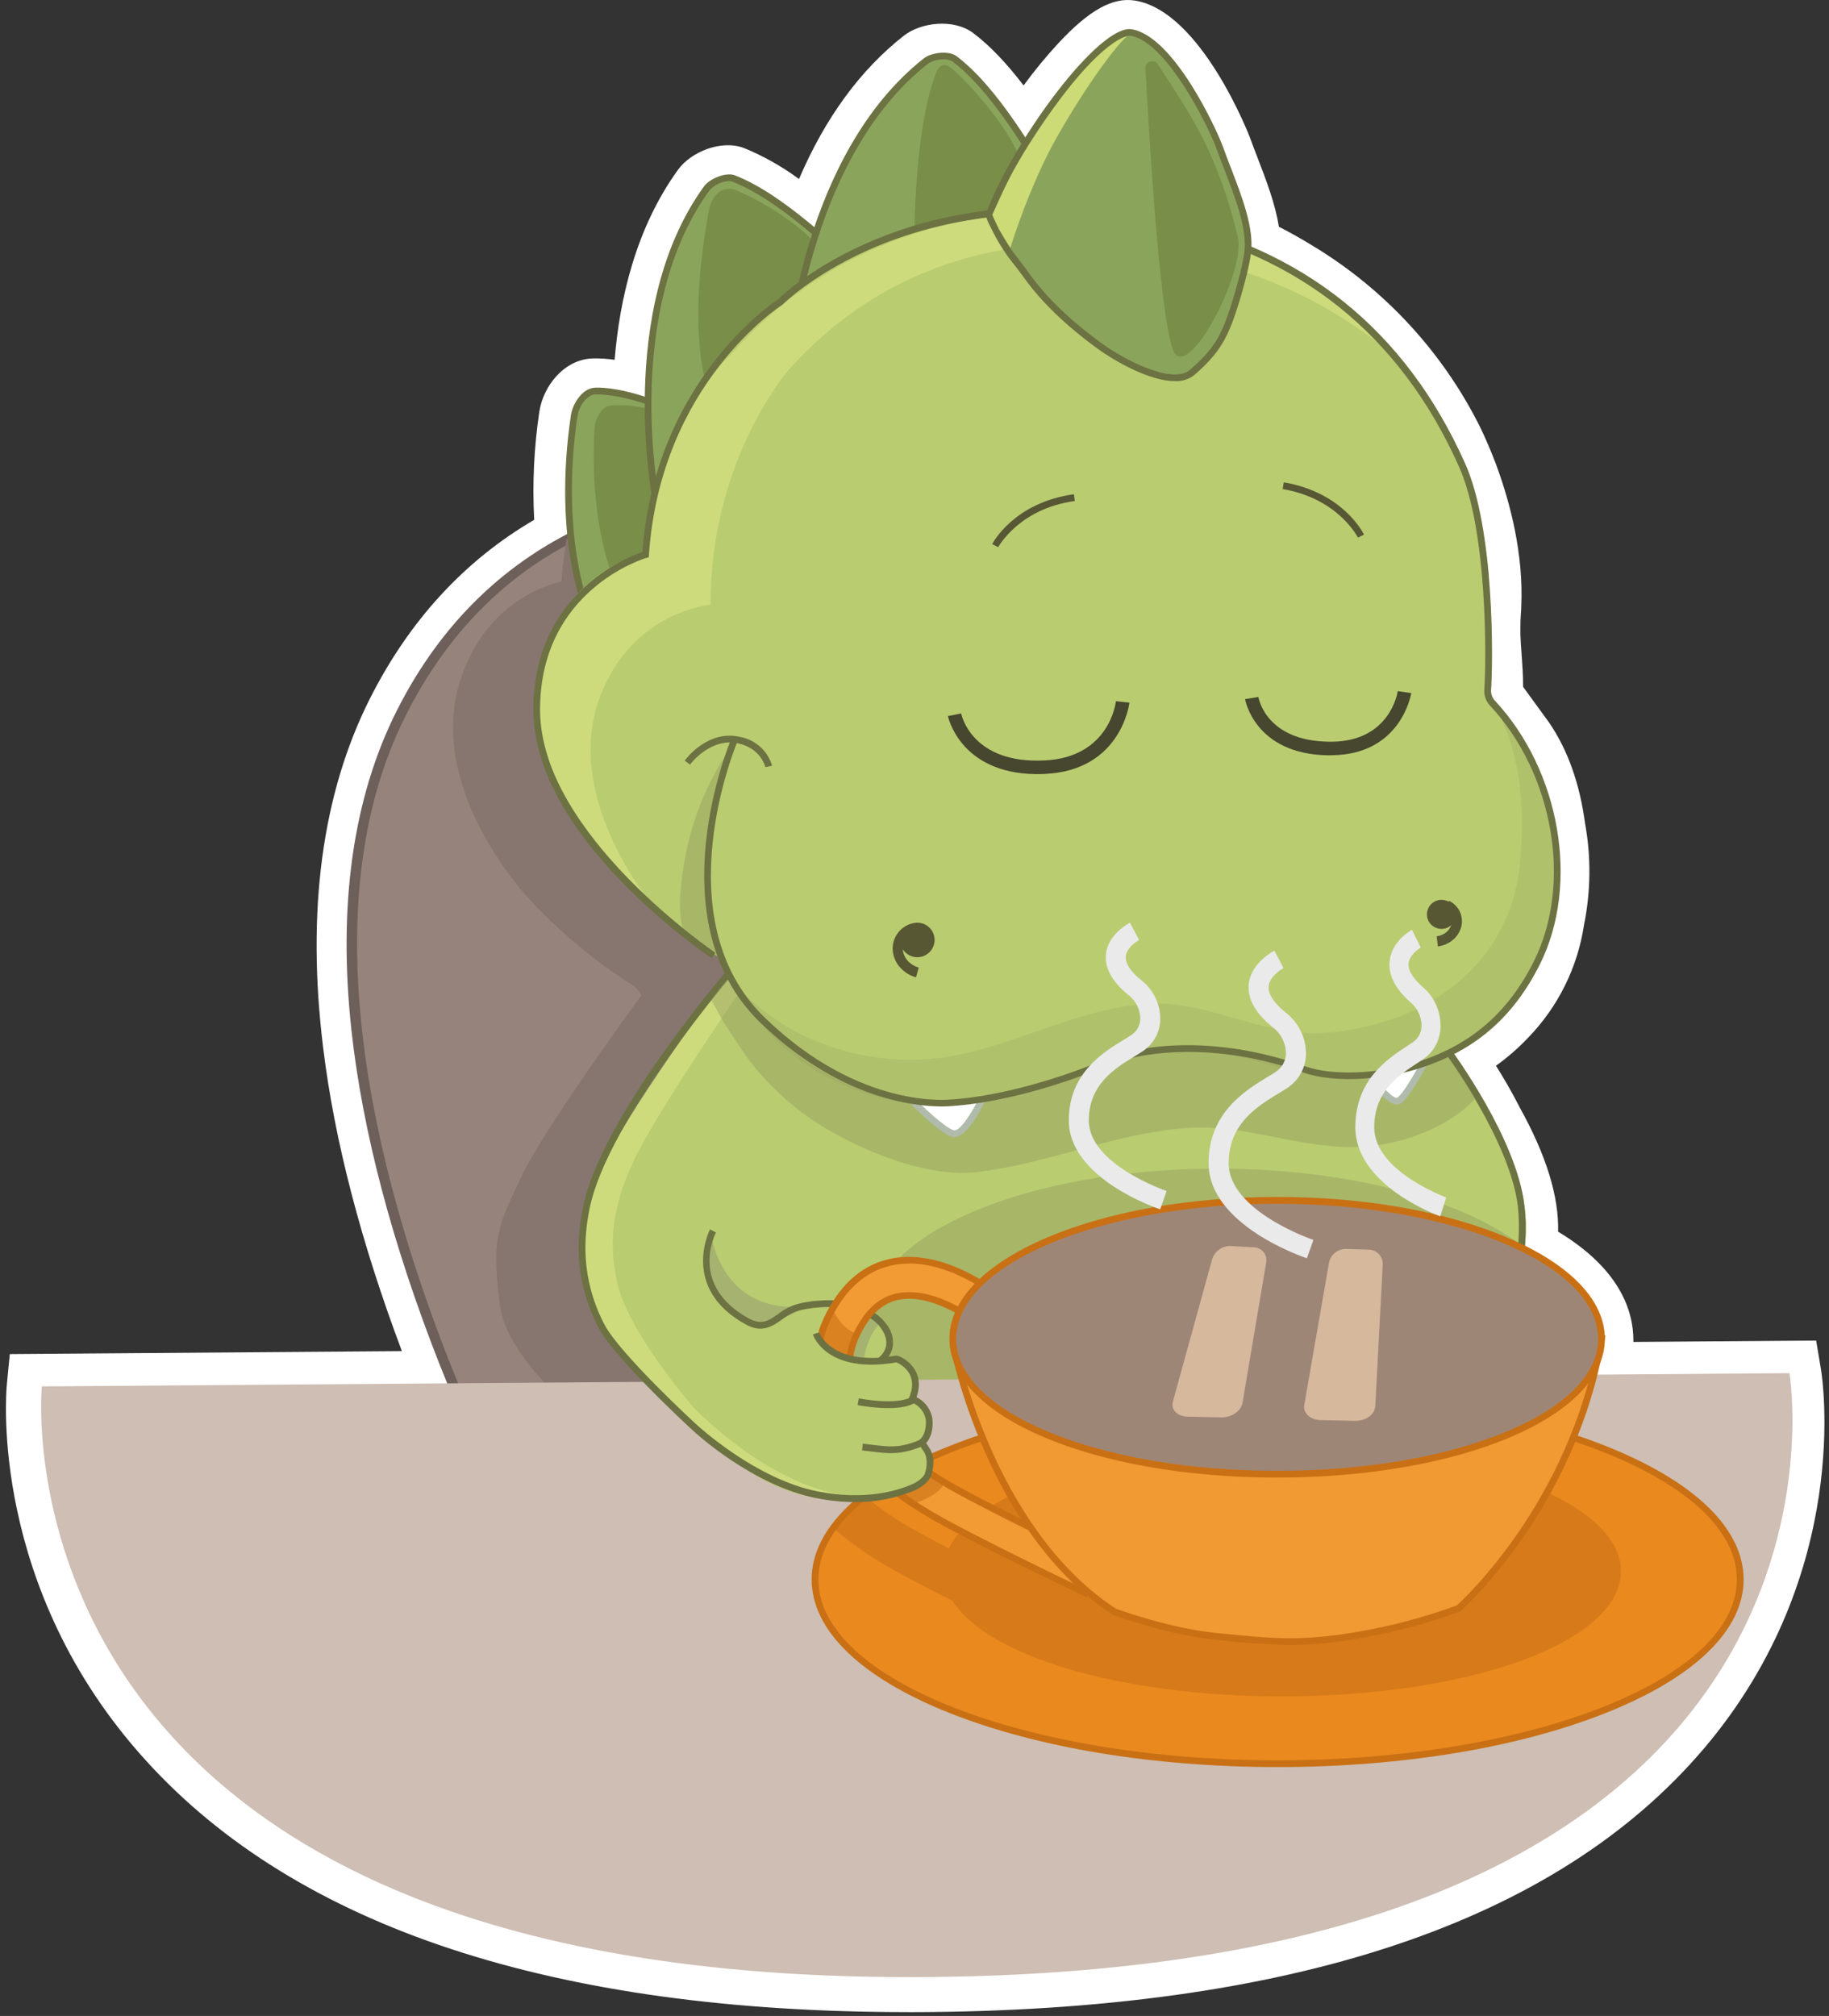 <?xml version="1.0" encoding="UTF-8"?> <svg xmlns="http://www.w3.org/2000/svg" width="304" height="335" viewBox="0 0 304 335" fill="none"><rect x="0" y="0" width="304" height="335" fill="#333333" stroke="none"/> <path d="M297.186 228.404L264.696 228.645C264.864 227.967 265.027 227.278 265.183 226.583C265.688 225.353 265.951 224.037 265.956 222.707C265.956 217.189 261.402 212.125 253.817 208.142L253.168 207.582C253.252 206.927 253.324 206.271 253.38 205.622C253.885 199.981 251.381 193.219 247.7 186.576C245.644 182.678 243.329 178.922 240.771 175.333C244.196 173.649 247.297 171.374 249.93 168.611C254.176 164.277 256.925 158.698 257.772 152.691C258.795 147.737 258.841 142.632 257.907 137.661C257.229 132.468 255.694 127.444 252.865 123.298L247.493 115.921C247.667 112.128 247.207 109.064 247.084 105.675C247.084 105.289 247.084 104.896 247.056 104.499C247.056 103.586 247.056 102.639 247.146 101.642C247.146 101.261 247.191 100.874 247.207 100.488C247.504 93.766 245.997 86.444 243.6 79.817C243.409 79.257 243.208 78.736 243 78.221C242.362 76.591 241.673 75.006 240.95 73.493C238.226 67.893 234.686 62.728 230.447 58.167C226.074 53.239 220.956 49.027 215.277 45.686C212.662 44.066 209.949 42.609 207.155 41.322C207.34 36.544 204.516 30.528 202.444 24.797C201.525 22.103 194.4 6.681 187.75 5.6C184.501 5.085 176.368 14.086 170.172 24.086C165.82 17.285 161.954 12.664 158.408 9.986C157.344 9.179 154.734 9.504 153.675 10.339C144.118 17.851 138.55 29.127 135.357 38.908C129.974 34.298 125.481 31.329 121.689 29.861C120.457 29.379 118.048 30.421 117.264 31.48C109.421 42.275 107.517 56.128 107.466 66.883C104.055 65.724 100.991 65.113 98.688 65.203C96.924 65.253 95.45 67.538 95.187 69.281C94.17 75.954 93.993 82.729 94.661 89.447C94.42 89.564 94.173 89.682 93.932 89.811C93.932 89.861 93.932 89.912 93.932 89.962C83.166 95.698 73.531 104.773 66.529 118.643C50.115 151.133 60.848 195.18 75.01 230.079L6.747 230.594C6.747 230.594 -2.86 328.989 151.412 328.759C313.986 328.513 297.186 228.404 297.186 228.404ZM240.609 175.658L240.474 175.473L240.558 175.439L240.609 175.658Z" fill="#FFFFFE"></path> <path d="M150.868 334.361C92.05 334.361 49.432 320.306 24.269 292.577C-1.824 263.902 1.005 231.429 1.139 230.056L1.627 225.015L66.797 224.522C60.014 206.473 55.594 189.55 53.712 174.106C50.911 151.391 53.521 131.869 61.492 116.072C68.019 103.143 77.177 93.161 88.79 86.383C88.47 80.381 88.755 74.362 89.641 68.418C90.274 64.172 93.764 59.702 98.52 59.562C99.738 59.537 100.956 59.614 102.161 59.791C102.968 49.859 105.623 37.944 112.721 28.175C114.816 25.29 119.84 23.133 123.706 24.618C126.937 25.948 129.993 27.671 132.803 29.749C137.15 19.604 142.981 11.616 150.219 5.942C153.02 3.729 158.476 3.012 161.797 5.521C164.475 7.544 167.231 10.412 170.133 14.199C171.947 11.721 173.902 9.35 175.987 7.096C181.056 1.679 184.949 -0.495 188.63 0.093C199.682 1.852 207.676 22.657 207.76 22.87C208.163 23.99 208.6 25.111 209.037 26.259C210.488 30.029 211.972 33.894 212.56 37.675C214.487 38.661 216.386 39.731 218.229 40.868C230.177 48.085 239.825 58.551 246.048 71.045C246.838 72.686 247.577 74.406 248.255 76.126C248.49 76.686 248.72 77.319 248.933 77.93C250.938 83.481 253.24 91.934 252.854 100.712C252.854 101.149 252.815 101.586 252.781 102.017C252.725 102.785 252.703 103.558 252.708 104.376C252.708 104.751 252.708 105.126 252.708 105.496C252.747 106.549 252.82 107.58 252.904 108.678C253.028 110.403 253.156 112.168 253.156 114.134L257.414 119.982L257.526 120.139C260.584 124.654 262.567 130.222 263.447 136.782C264.468 142.372 264.413 148.106 263.284 153.677C262.22 160.765 258.958 167.34 253.957 172.476C252.34 174.184 250.562 175.731 248.647 177.097C249.879 179.064 251.269 181.416 252.568 183.976C257.005 191.981 259.111 198.776 258.977 204.675C269.239 210.87 271.485 217.817 271.485 222.712V222.998L301.864 222.768L302.653 227.48C302.883 228.846 307.981 261.247 283.355 290.393C258.73 319.539 214.375 334.271 151.367 334.367L150.868 334.361ZM12.259 236.162C13.144 254.398 20.372 271.751 32.694 285.222C55.7 310.391 95.462 323.157 150.891 323.157H151.451C211.014 323.068 252.551 309.612 274.897 283.161C286.474 269.459 292.595 251.97 292.088 234.039L257.531 234.302L259.296 227.283C259.453 226.65 259.604 226.006 259.75 225.362L259.85 224.914L260.018 224.494C260.254 223.927 260.378 223.32 260.383 222.707C260.383 219.693 256.971 216.114 251.257 213.122L250.697 212.82L250.204 212.388L249.678 211.946L247.28 209.985L247.667 206.91C247.739 206.322 247.807 205.734 247.857 205.157C248.098 202.473 247.42 197.555 242.86 189.337L242.782 189.197C241.846 187.399 240.872 185.696 239.981 184.195L236.06 178.795L232.083 173.395L238.648 170.174C241.382 168.8 243.858 166.966 245.969 164.751L246.042 164.673C249.474 161.185 251.692 156.685 252.366 151.839L252.428 151.492C253.295 147.255 253.329 142.891 252.529 138.641L252.49 138.361C251.862 133.561 250.496 129.567 248.434 126.491L243.953 120.329C242.681 118.576 242.042 117.702 242.042 115.876V115.618C242.101 113.562 242.037 111.505 241.852 109.456C241.768 108.297 241.678 107.098 241.634 105.832V105.748C241.634 105.373 241.634 104.992 241.634 104.628V104.527C241.634 103.406 241.634 102.286 241.734 101.222C241.734 100.891 241.779 100.555 241.79 100.219C242.031 94.78 240.866 88.203 238.513 81.7L238.485 81.621C238.329 81.179 238.166 80.742 237.992 80.316L237.959 80.238C237.399 78.759 236.749 77.297 236.077 75.896C233.56 70.79 230.3 66.085 226.402 61.937L226.335 61.864C222.343 57.377 217.677 53.539 212.504 50.487L212.398 50.414C209.978 48.915 207.467 47.568 204.88 46.381L201.463 44.812L201.609 41.076C201.71 38.409 200.119 34.275 198.579 30.27C198.13 29.094 197.66 27.884 197.223 26.674C195.542 22.097 190.501 13.582 187.588 11.549C185.314 13.201 180.227 18.517 174.934 27.043L170.25 34.594L165.455 27.111C162.05 21.789 158.957 17.884 156.246 15.465C149.524 21.066 144.309 29.553 140.673 40.672L138.068 48.621L131.733 43.171C127.627 39.653 124.075 37.16 121.151 35.737C114.586 45.456 113.135 57.987 113.09 66.922L113.057 74.709L105.685 72.199C104.048 71.616 102.36 71.187 100.643 70.916C99.802 76.855 99.672 82.873 100.257 88.842L100.666 92.696L98.985 93.542V93.615L96.582 94.892C85.894 100.583 77.469 109.417 71.548 121.153C55.611 152.646 67.442 196.62 80.197 227.989L83.3 235.636L12.259 236.162Z" fill="white"></path> <path d="M184.154 91.004C184.154 91.004 98.448 55.646 66.736 118.453C35.025 181.26 104.587 286.987 104.587 286.987L256.198 282.886L184.154 91.004Z" fill="#96847C"></path> <path d="M104.144 287.822L103.887 287.435C91.738 268.135 81.397 247.755 72.993 226.555C65.15 206.579 60.277 188.01 58.428 171.35C56.126 150.455 58.664 132.524 65.968 118.055C73.273 103.586 84.118 93.071 98.122 86.892C109.292 81.957 122.496 79.75 137.368 80.333C162.621 81.319 184.266 90.141 184.484 90.231L184.821 90.371L184.949 90.713L257.402 283.715H256.22L104.144 287.822ZM132.607 81.918C101.747 81.918 79.849 94.32 67.486 118.811C51.241 150.965 62.366 194.804 74.55 225.917C82.86 246.869 93.064 267.02 105.035 286.119L254.999 282.097L183.499 91.637C180.698 90.517 160.531 82.898 137.256 82.002C135.682 81.952 134.136 81.918 132.607 81.918V81.918Z" fill="#6D605B"></path> <path d="M76.466 113.153C70.702 131.443 88.067 149.526 88.067 149.526C88.067 149.526 95.534 157.872 105.433 163.877C105.886 164.329 106.28 164.838 106.604 165.39C102.682 170.739 90.179 188.155 86.684 195.477C82.527 204.187 81.726 205.795 83.065 216.763C84.404 227.732 102.29 240.011 102.29 240.011C102.29 240.011 116.015 258.928 138.562 249.433C138.562 249.433 142.97 246.156 139.122 242.537C139.122 242.537 142.438 238.47 137.654 235.384C137.654 235.384 138.83 228.841 134.887 228.751C130.081 228.639 129.061 228.897 127.649 228.409C126.238 227.922 124.316 227.62 123.358 226.729C122.16 225.609 121.98 222.729 120.742 222.298C115.846 220.617 112.939 226.04 108.979 225.816C106.419 225.67 98.94 221.334 97.215 212.153C97.17 211.929 97.137 211.705 97.103 211.481L124.412 183.736C131.466 187.269 139.39 188.693 147.233 187.836C159.288 186.363 169.483 179.837 181.684 178.806C191.974 177.938 201.155 184.279 211.58 183.607C213.726 183.467 215.859 183.169 217.961 182.716L183.583 91.167C183.583 91.167 132.092 69.925 94.168 89.598C93.759 91.926 93.477 94.275 93.322 96.634C93.322 96.634 80.987 98.768 76.466 113.153Z" fill="#877670"></path> <path d="M225.954 157.777C225.954 157.777 255.224 187.349 253.616 205.437C252.008 223.525 239.998 246.285 239.998 246.285C239.998 246.285 136.102 247.181 124.849 241.153C113.595 235.126 99.926 211.005 103.164 202.165C106.402 193.326 122.86 159.155 122.86 159.155L225.954 157.777Z" fill="#B9CC70"></path> <g opacity="0.4"> <path d="M202.348 194.194C170.906 194.194 145.351 204.955 144.791 218.321C145.48 218.769 147.771 220.371 147.771 221.816C147.771 223.497 147.989 224.774 147.166 225.541C147.132 225.561 147.096 225.578 147.059 225.592C154.017 235.675 176.138 242.778 202.348 242.778C234.15 242.778 259.923 232.347 259.923 218.774C259.923 205.201 234.15 194.194 202.348 194.194Z" fill="#8E975D"></path> </g> <path d="M6.954 230.387L297.427 228.185C297.427 228.185 314.232 328.3 151.658 328.546C-2.619 328.776 6.954 230.387 6.954 230.387Z" fill="#CEBEB3"></path> <path d="M118.289 205.537C118.289 205.537 120.115 218.763 134.254 217.01C134.254 217.01 129.083 219.839 127.218 220.169C125.353 220.5 120.423 217.648 119.275 215.458C117.719 212.39 117.367 208.851 118.289 205.537V205.537Z" fill="#A5B270"></path> <path d="M251.823 219.379L250.703 219.15C250.703 219.032 253.106 207.588 252.288 200.501C251.045 189.713 240.272 175.064 240.16 174.918L241.062 174.252C241.516 174.862 252.126 189.287 253.386 200.373C254.266 207.638 251.918 218.903 251.823 219.379Z" fill="#6D7242"></path> <path d="M146.454 219.587C144.89 221.332 143.896 223.513 143.603 225.838C143.441 227.244 138.741 225.609 137.408 223.934C136.074 222.259 141.413 216.887 141.413 216.887L146.454 219.587Z" fill="#A5B270"></path> <path d="M146.712 226.499L146.057 225.592C146.32 225.401 148.561 223.609 146.37 220.629C143.967 217.352 138.209 217.2 138.153 217.2C138.097 217.2 134.651 217.088 132.114 218.018C131.352 218.338 130.636 218.758 129.985 219.267C128.445 220.354 126.703 221.587 123.991 220.108C113.023 214.131 117.958 204.389 118.009 204.294L119 204.809C118.815 205.168 114.519 213.682 124.529 219.127C126.63 220.248 127.823 219.424 129.335 218.349C130.067 217.782 130.871 217.316 131.727 216.965C134.478 215.957 138.029 216.074 138.181 216.08C138.433 216.08 144.544 216.248 147.278 219.968C147.708 220.484 148.029 221.083 148.222 221.727C148.414 222.371 148.474 223.047 148.398 223.715C148.2 224.82 147.599 225.812 146.712 226.499V226.499Z" fill="#6D7242"></path> <path d="M212.359 293.082C254.827 293.082 289.254 279.375 289.254 262.468C289.254 245.561 254.827 231.854 212.359 231.854C169.891 231.854 135.464 245.561 135.464 262.468C135.464 279.375 169.891 293.082 212.359 293.082Z" fill="#EA891E"></path> <path d="M212.359 293.642C191.75 293.642 172.368 290.443 157.781 284.64C143.026 278.764 134.904 270.893 134.904 262.468C134.904 254.043 143.026 246.173 157.781 240.302C172.346 234.493 191.75 231.294 212.359 231.294C232.968 231.294 252.35 234.493 266.937 240.302C281.686 246.173 289.809 254.049 289.809 262.468C289.809 270.887 281.686 278.764 266.937 284.64C252.35 290.443 232.968 293.642 212.359 293.642ZM212.359 232.415C170.267 232.415 136.024 245.898 136.024 262.468C136.024 279.038 170.267 292.521 212.359 292.521C254.45 292.521 288.688 279.044 288.688 262.468C288.688 245.892 254.45 232.415 212.359 232.415V232.415Z" fill="#C97015"></path> <g opacity="0.6"> <path d="M213.093 241.159C184.944 241.159 161.702 248.699 158.117 258.468C155.596 257.18 153.227 255.931 151.356 254.883C148.531 253.291 145.845 251.462 143.328 249.416C141.895 250.694 140.617 252.136 139.519 253.713C142.418 256.12 145.535 258.253 148.829 260.082C151.557 261.617 155.232 263.516 158.913 265.359C164.335 274.321 186.535 281.043 213.104 281.043C243.729 281.043 268.561 272.081 268.561 261.096C268.561 250.111 243.717 241.159 213.093 241.159Z" fill="#C97015"></path> <path d="M213.093 281.895C186.686 281.895 164.246 275.369 158.313 266.003C154.14 263.896 150.779 262.16 148.415 260.816C145.079 258.957 141.921 256.795 138.982 254.357L138.422 253.869L138.847 253.242C139.972 251.608 141.289 250.115 142.768 248.794L143.329 248.307L143.889 248.766C146.362 250.784 149.005 252.585 151.787 254.149C153.317 255.007 155.311 256.065 157.72 257.309C162.475 247.411 185.403 240.319 213.115 240.319C244.681 240.319 269.413 249.45 269.413 261.107C269.413 272.764 244.659 281.895 213.093 281.895ZM140.657 253.567C143.351 255.734 146.221 257.671 149.238 259.359C151.636 260.703 155.014 262.468 159.277 264.614L159.495 264.726L159.624 264.933C164.974 273.789 187.459 280.22 213.093 280.22C227.809 280.22 241.634 278.159 252.019 274.422C261.99 270.837 267.704 265.986 267.704 261.112C267.704 256.239 261.985 251.382 252.019 247.797C241.634 244.055 227.809 241.994 213.093 241.994C185.706 241.994 162.414 249.197 158.901 258.754L158.577 259.645L157.731 259.213C154.93 257.785 152.656 256.569 150.941 255.606C148.287 254.112 145.755 252.412 143.368 250.52C142.378 251.455 141.471 252.475 140.657 253.567Z" fill="#C97015"></path> </g> <path d="M180.345 264.67C179.673 264.35 163.775 256.788 155.843 252.346C149.535 248.811 138.601 241.333 136.192 230.969C135.072 226.046 135.979 221.172 138.993 216.489C141.463 212.613 144.712 210.327 148.65 209.61C157.002 208.142 165.349 214.825 165.696 215.111L162.408 219.794L164.049 217.452L162.408 219.8C162.341 219.744 155.546 214.332 149.524 215.408C147.093 215.839 145.127 217.279 143.513 219.805C141.418 223.088 140.774 226.275 141.536 229.547C143.547 238.224 154.98 245.232 158.414 247.142C166.189 251.5 182.434 259.23 182.602 259.309L180.345 264.67Z" fill="#F29A34"></path> <path d="M180.642 265.431L180.082 265.174C178.401 264.367 163.276 257.163 155.546 252.85C149.16 249.27 138.08 241.686 135.621 231.115C134.444 226.034 135.402 221.032 138.466 216.209C141.026 212.192 144.404 209.795 148.499 209.078C157.098 207.571 165.64 214.399 165.999 214.68L166.408 215.004L162.487 220.606L162.022 220.236C161.954 220.18 155.299 214.937 149.569 215.957C147.295 216.36 145.452 217.716 143.928 220.108C141.923 223.256 141.301 226.303 142.023 229.423C143.984 237.871 155.232 244.744 158.633 246.654C166.441 251.035 182.619 258.726 182.782 258.799L183.263 259.029L180.642 265.431ZM151.093 209.974C150.296 209.974 149.502 210.043 148.717 210.181C144.942 210.842 141.816 213.072 139.435 216.808C136.534 221.357 135.626 226.085 136.735 230.863C139.094 241.013 149.888 248.385 156.117 251.875C163.288 255.897 176.844 262.406 180.054 263.93L181.835 259.6C179.079 258.284 165.175 251.617 158.095 247.646C154.594 245.685 143.009 238.588 140.942 229.692C140.147 226.264 140.819 222.937 142.992 219.525C144.673 216.853 146.785 215.329 149.384 214.87C154.751 213.912 160.56 217.777 162.268 219.015L164.923 215.245C163.304 214.024 157.417 209.952 151.093 209.952V209.974Z" fill="#C97014"></path> <path d="M158.509 223.782C158.509 223.782 164.329 254.189 185.207 267.818C185.207 267.818 193.985 271.117 202.124 271.924C211.216 272.82 215.894 273.386 225.461 271.773C231.226 270.8 236.889 269.299 242.379 267.291C242.379 267.291 261.374 250.816 266.186 222.477L158.509 223.782Z" fill="#F19A33"></path> <path d="M214.46 273.363C210.642 273.293 206.83 273.031 203.038 272.579L202.069 272.484C193.952 271.683 185.101 268.384 185.011 268.35L184.899 268.294C164.061 254.693 158.011 224.197 157.96 223.894L157.832 223.233H158.504L266.853 221.934L266.735 222.6C261.951 250.794 242.939 267.566 242.748 267.734L242.676 267.795L242.586 267.829C237.057 269.836 231.357 271.336 225.557 272.31C221.895 272.978 218.182 273.33 214.46 273.363V273.363ZM185.459 267.314C186.227 267.599 194.551 270.607 202.181 271.364L203.15 271.459C211.58 272.299 216.224 272.759 225.366 271.218C231.061 270.255 236.658 268.779 242.087 266.809C243.353 265.689 260.769 249.578 265.52 223.06L159.182 224.331C160.201 228.818 166.755 255.063 185.459 267.314Z" fill="#C97015"></path> <path opacity="0.6" d="M151.681 249.926C151.681 249.926 155.955 248.716 156.941 246.475L153.686 244.318L149.098 247.517L151.681 249.926Z" fill="#C97015"></path> <path d="M266.175 222.494C266.175 235.204 242.037 244.974 212.264 244.974C182.49 244.974 158.358 235.204 158.358 222.494C158.358 209.784 182.49 199.476 212.264 199.476C242.037 199.476 266.175 209.784 266.175 222.494Z" fill="#9E8677"></path> <path d="M212.275 245.534C181.734 245.534 157.803 235.412 157.803 222.494C157.803 216.108 163.534 210.142 173.936 205.689C184.188 201.308 197.8 198.899 212.275 198.899C226.75 198.899 240.368 201.308 250.613 205.689C261.016 210.125 266.746 216.091 266.746 222.494C266.735 235.412 242.821 245.534 212.275 245.534ZM212.275 200.037C182.86 200.037 158.924 210.12 158.924 222.494C158.924 228.365 164.414 233.866 174.368 237.983C184.322 242.1 197.867 244.414 212.275 244.414C226.683 244.414 240.144 242.128 250.182 237.983C260.22 233.838 265.615 228.365 265.615 222.494C265.615 210.109 241.695 200.037 212.275 200.037Z" fill="#C97014"></path> <path d="M202.967 235.533L197.365 235.41C195.651 235.376 194.564 234.216 194.962 232.844L201.432 209.412C201.602 208.749 201.984 208.159 202.52 207.732C203.056 207.306 203.716 207.065 204.401 207.048L208.529 207.278C208.835 207.303 209.131 207.393 209.398 207.543C209.665 207.693 209.897 207.898 210.078 208.145C210.259 208.392 210.385 208.675 210.448 208.974C210.51 209.274 210.507 209.584 210.44 209.882L206.518 233.124C206.278 234.485 204.687 235.572 202.967 235.533Z" fill="#D6B89D"></path> <path d="M225.234 236.11L219.52 235.987C217.767 235.953 216.54 234.793 216.792 233.421L220.87 209.972C220.967 209.318 221.288 208.718 221.778 208.274C222.269 207.831 222.898 207.571 223.559 207.541L227.643 207.664C227.955 207.688 228.259 207.774 228.538 207.916C228.816 208.058 229.064 208.254 229.267 208.493C229.469 208.731 229.623 209.008 229.718 209.306C229.813 209.604 229.848 209.918 229.822 210.23L228.584 233.679C228.5 235.057 227.004 236.149 225.234 236.11Z" fill="#D6B89D"></path> <path opacity="0.6" d="M138.416 217.486C138.416 217.486 139.441 220.556 142.438 221.648C142.438 221.648 141.273 223.922 141.267 225.3C141.261 226.678 136.618 223.429 136.097 222.528L138.416 217.486Z" fill="#C97015"></path> <path d="M111.18 208.663C111.214 208.887 111.253 209.111 111.292 209.335C113.001 218.483 120.479 222.852 123.056 222.998C127.011 223.222 129.918 217.783 134.819 219.48C136.057 219.906 136.231 222.78 137.43 223.911C138.393 224.813 140.259 225.093 141.726 225.592C143.194 226.09 144.158 225.821 148.958 225.933C152.879 226.023 151.759 232.56 151.759 232.56C156.543 235.652 153.227 239.719 153.227 239.719C157.07 243.338 152.667 246.615 152.667 246.615C130.12 256.138 116.395 237.193 116.395 237.193C116.395 237.193 98.509 224.931 97.17 213.94C95.831 202.949 96.61 201.347 100.789 192.653C104.968 183.96 121.874 160.976 121.874 160.976L155.484 163.715L111.18 208.663Z" fill="#B9CC70"></path> <path d="M115.252 233.849C115.252 233.849 104.323 221.385 102.542 212.954C101.338 207.257 101.31 201.314 105.466 192.603C109.337 184.481 123.952 163.216 125.94 160.494L122.21 160.208C122.21 160.208 105.281 183.175 101.13 191.886C96.979 200.597 96.173 202.204 97.512 213.173C98.85 224.141 116.418 237.652 116.418 237.652C116.418 237.652 125.94 249.629 141.861 248.581C128.321 247.668 115.252 233.849 115.252 233.849Z" fill="#CDDB7C"></path> <path d="M142.141 249.606C139.962 249.599 137.79 249.377 135.654 248.945C125.011 246.828 115.488 238.022 115.096 237.647C114.569 237.165 102.016 225.62 99.411 220.517C95.249 212.366 95.971 205.313 96.879 200.714C99.848 185.64 120.513 161.62 121.392 160.606L122.238 161.334C122.025 161.581 100.89 186.15 97.977 200.933C97.103 205.369 96.403 212.17 100.408 220.007C102.929 224.931 115.734 236.711 115.863 236.812C115.992 236.913 125.543 245.775 135.878 247.831C143.81 249.405 149.25 247.713 151.787 246.565C152.56 246.217 153.524 245.444 153.72 244.884C153.916 244.324 154.364 242.576 153.602 241.321C153.423 241.017 153.227 240.723 153.014 240.442C149.591 241.786 147.754 241.562 144.735 241.193L143.284 241.025L143.407 239.904C143.933 239.96 144.415 240.022 144.875 240.078C147.922 240.448 149.462 240.638 152.655 239.372C152.736 239.315 152.827 239.274 152.923 239.253C153.019 239.232 153.119 239.23 153.216 239.249C153.546 239.316 153.826 239.557 154.543 240.733C155.552 242.414 155.031 244.436 154.762 245.215C154.409 246.268 153.053 247.203 152.23 247.579C149.047 248.957 145.609 249.648 142.141 249.606Z" fill="#6D7242"></path> <path d="M153.216 240.375L152.655 239.389C153.63 238.829 154.011 237.182 153.871 235.871C153.768 235.304 153.534 234.769 153.189 234.307C152.844 233.845 152.397 233.47 151.882 233.21C151.064 233.681 148.611 234.549 142.544 233.501L142.735 232.381C149.63 233.574 151.44 232.151 151.457 232.135C151.534 232.073 151.626 232.031 151.724 232.013C151.822 231.996 151.922 232.003 152.017 232.034C152.785 232.346 153.46 232.851 153.977 233.499C154.494 234.148 154.835 234.918 154.969 235.737C155.187 237.411 154.7 239.568 153.216 240.375Z" fill="#6D7242"></path> <path d="M152.045 232.896L151.026 232.437C151.72 230.897 151.787 229.547 151.227 228.421C150.741 227.505 149.948 226.789 148.986 226.398C137.424 228.353 135.195 222.023 135.105 221.749L136.17 221.396C136.254 221.631 138.265 227.115 148.897 225.278C149.339 225.194 150.785 225.905 151.698 227.099C152.566 228.197 153.317 230.09 152.045 232.896Z" fill="#6D7242"></path> <g opacity="0.4"> <path d="M127.162 158.684C127.162 158.684 122.345 159.67 118.199 166.196C118.692 166.908 119.465 168.521 120.283 169.866C120.748 170.633 124.07 175.619 124.664 176.386C128.205 180.934 132.577 184.77 137.548 187.69C144.92 191.981 154.846 195.701 162.531 194.754C174.553 193.281 184.737 188.48 196.909 187.472C207.177 186.604 216.319 191.214 226.722 190.542C233.539 190.099 241.186 187.035 245.241 182.509C237.052 169.014 225.047 156.853 225.047 156.853L127.162 158.684Z" fill="#8E975D"></path> </g> <path d="M98.924 64.978C106.206 64.771 121.028 71.247 130.512 80.848C131.104 81.456 131.436 82.271 131.436 83.12C131.436 83.968 131.104 84.783 130.512 85.391L109.388 105.507C108.211 106.723 102.167 107.748 100.851 106.7C96.756 103.384 92.594 88.158 95.428 69.056C95.686 67.314 97.159 65.029 98.924 64.978Z" fill="#8AA55B"></path> <path d="M103.058 107.697C101.937 107.697 100.985 107.529 100.498 107.137C96.274 103.715 91.972 88.545 94.896 68.972C95.165 67.152 96.756 64.491 98.929 64.418C106.34 64.211 121.336 70.737 130.932 80.456C131.621 81.17 132.007 82.124 132.007 83.117C132.007 84.109 131.621 85.064 130.932 85.778L109.774 105.91C108.833 106.885 105.534 107.697 103.058 107.697ZM98.94 65.539C97.568 65.578 96.224 67.505 95.983 69.135C93.182 88.046 97.288 103.093 101.203 106.269C102.184 107.059 107.926 106.213 108.984 105.115L130.125 84.982C130.607 84.479 130.876 83.808 130.876 83.111C130.876 82.414 130.607 81.744 130.125 81.24C120.877 71.88 106.598 65.555 99.316 65.555L98.94 65.539Z" fill="#6D7242"></path> <path d="M101.422 67.409C107.421 66.648 120.143 70.944 128.663 78.327C129.202 78.805 129.535 79.473 129.595 80.19C129.654 80.908 129.435 81.621 128.982 82.181L112.917 100.97C112.031 102.09 107.108 103.474 105.942 102.65C102.324 100.163 97.814 87.581 98.817 71.129C98.907 69.656 99.965 67.594 101.422 67.409Z" fill="#788E49"></path> <path d="M109.158 83.694C109.158 83.694 102.548 51.904 117.499 31.278C118.289 30.197 120.692 29.178 121.924 29.659C128.949 32.382 138.382 40.224 151.389 54.173L109.158 83.694Z" fill="#8AA55B"></path> <path d="M108.766 84.641L108.592 83.811C108.525 83.492 102.105 51.534 117.028 30.953C117.964 29.687 120.641 28.567 122.126 29.127C129.257 31.895 138.69 39.731 151.815 53.775L152.258 54.245L108.766 84.641ZM121.157 30.091C119.928 30.166 118.775 30.709 117.936 31.609C104.643 49.943 108.637 77.577 109.533 82.736L150.521 54.083C137.76 40.454 128.596 32.852 121.706 30.18C121.535 30.119 121.355 30.089 121.174 30.091H121.157Z" fill="#6D7242"></path> <path d="M122.345 31.603C120.591 30.875 118.395 31.822 117.813 35.037C111.489 69.813 124.16 75.885 127.162 76.977C130.955 78.355 147.799 58.178 145.088 53.035C142.389 48.572 139.241 44.396 135.694 40.572C131.481 36.068 125.286 32.83 122.345 31.603Z" fill="#788E49"></path> <path d="M131.375 58.637C131.375 58.637 133.733 25.996 153.91 10.132C154.969 9.291 157.579 8.972 158.649 9.779C164.699 14.35 171.685 24.556 180.446 41.664L131.375 58.637Z" fill="#8AA55B"></path> <path d="M130.753 59.444L130.814 58.598C130.814 58.267 133.425 25.548 153.563 9.689C154.795 8.72 157.703 8.362 158.985 9.331C165.147 13.975 172.11 24.17 180.944 41.406L181.241 41.966L130.753 59.444ZM156.84 9.868C155.93 9.846 155.032 10.09 154.258 10.569C136.332 24.679 132.568 52.582 132.013 57.825L179.656 41.345C171.04 24.607 164.251 14.714 158.308 10.221C157.865 9.958 157.354 9.835 156.84 9.868Z" fill="#6D7242"></path> <path d="M158.336 11.504C157.423 10.709 156.313 10.092 155.44 12.462C150.762 25.172 151.401 55.517 153.905 57.909C156.93 60.788 174.934 46.515 174.116 40.745C173.059 35.596 171.453 30.574 169.326 25.766C166.778 20.086 160.862 13.672 158.336 11.504Z" fill="#788E49"></path> <path d="M151.014 182.139C151.014 182.139 156.543 187.858 158.56 188.351C160.576 188.844 163.669 182.021 163.669 182.021L151.014 182.139Z" fill="white"></path> <path d="M158.622 188.956C158.51 188.957 158.399 188.944 158.291 188.917C156.174 188.402 151.054 183.153 150.477 182.554L151.278 181.775C153.457 184.016 157.187 187.5 158.56 187.83C159.507 188.054 161.624 184.901 163.041 181.814L164.061 182.279C163.327 183.892 160.862 188.956 158.622 188.956Z" fill="#B0BBAB"></path> <path d="M237.046 175.77C237.046 175.77 233.87 182.055 232.385 182.901C230.901 183.747 227.092 178.139 227.092 178.139L237.046 175.77Z" fill="white"></path> <path d="M232.183 183.539C230.408 183.539 227.842 180.072 226.739 178.453L227.668 177.82C229.651 180.739 231.746 182.682 232.223 182.414C233.197 181.853 235.46 177.887 236.659 175.512L237.656 176.016C237.326 176.677 234.363 182.486 232.777 183.388C232.595 183.488 232.391 183.541 232.183 183.539V183.539Z" fill="#B0BBAB"></path> <path d="M247.504 100.269C247.891 91.307 245.095 81.296 241.241 73.275C232.743 55.59 215.266 42.291 196.623 37.127C195.234 36.74 193.823 36.387 192.422 36.068C190.641 35.664 149.888 26.304 121.907 57.438C120.821 58.643 108.917 69.303 107.438 91.867C107.438 91.867 95.114 94.001 90.588 108.353C84.824 126.648 102.184 144.731 102.184 144.731C102.184 144.731 109.656 153.077 119.549 159.082C120.244 159.502 123.767 165.547 124.294 166.364C127.553 171.211 131.89 175.237 136.965 178.128C144.382 182.287 152.914 184.02 161.366 183.086C173.421 181.612 183.616 175.086 195.817 174.056C206.107 173.187 215.283 179.529 225.713 178.851C241.835 177.809 256.271 168.207 258.203 151.402C259.279 142.07 258.523 130.973 253.162 123.08L247.79 115.702C248.031 110.476 247.067 106.639 247.442 101.423C247.465 101.02 247.487 100.639 247.504 100.269Z" fill="#B9CC70"></path> <path opacity="0.2" d="M252.776 123.461L248.809 117.999C252.988 125.685 253.543 135.667 252.563 144.187C250.63 160.959 236.194 170.583 220.072 171.636C209.648 172.308 200.466 165.967 190.176 166.835C177.975 167.866 167.769 174.392 155.731 175.865C147.277 176.8 138.743 175.066 131.324 170.907C127.727 168.827 124.478 166.196 121.695 163.11C122.697 164.729 123.661 166.359 123.935 166.751C127.2 171.595 131.538 175.62 136.612 178.515C144.031 182.669 152.562 184.402 161.013 183.472C173.063 181.993 183.258 175.467 195.458 174.442C205.749 173.574 214.93 179.915 225.355 179.237C241.477 178.195 255.912 168.594 257.845 151.789C258.893 142.456 258.125 131.359 252.776 123.461Z" fill="#8E975D"></path> <path opacity="0.4" d="M121.902 123.797C121.902 123.797 115.365 131.415 113.466 144.955C112.25 153.593 113.903 154.926 113.903 154.926L120.064 159.782C120.064 159.782 117.224 147.671 117.667 141.756C118.109 135.841 121.902 123.797 121.902 123.797Z" fill="#8E975D"></path> <path d="M99.837 115.484C105.315 101.479 118.104 100.505 118.104 100.505C118.031 77.341 130.097 62.547 131.184 61.343C159.193 30.208 198.405 43.003 200.192 43.417C201.598 43.737 202.993 44.09 204.393 44.476C213.743 47.064 222.75 51.904 230.52 58.111C221.352 48.437 209.739 41.425 196.909 37.816C195.513 37.442 194.11 37.089 192.702 36.757C190.927 36.353 150.174 26.993 122.193 58.127C121.106 59.332 109.203 69.992 107.724 92.556C107.724 92.556 95.4 94.69 90.868 109.042C85.11 127.337 102.469 145.414 102.469 145.414C105.131 148.279 107.983 150.961 111.007 153.441C110.301 152.707 109.914 152.276 109.914 152.276C109.914 152.276 92.862 133.348 99.837 115.484Z" fill="#CDDB7C"></path> <path d="M156.543 183.864C151.922 183.864 139.379 182.554 126.294 169.86C108.867 152.909 121.398 123.097 121.526 122.805L122.557 123.248C122.434 123.539 110.2 152.651 127.072 169.059C143.048 184.593 158.089 182.71 158.235 182.688H158.296C158.403 182.688 169.304 182.234 184.552 175.675C185.084 175.456 197.699 170.443 216.963 177.204C221.871 178.924 229.651 178.263 234.805 176.722C244.16 173.921 250.557 168.516 254.971 159.698C261.369 146.814 258.215 128.581 247.639 117.232C247.311 116.88 247.059 116.465 246.899 116.012C246.739 115.559 246.674 115.078 246.709 114.599C247.034 109.843 247.308 88.27 242.485 77.504C232.704 55.657 215.899 42.168 192.545 37.435C171.259 33.121 155.428 36.925 145.883 40.874C135.542 45.159 130.164 50.532 130.108 50.582L130.008 50.666C129.806 50.789 109.78 63.645 107.864 92.203L107.836 92.601L107.455 92.707C107.276 92.757 89.613 97.933 89.765 118.195C89.916 138.608 118.614 158.124 118.894 158.32L118.289 159.228C117.09 158.421 88.812 139.19 88.655 118.184C88.51 98.746 104.122 92.629 106.783 91.727C108.839 63.6 128.165 50.52 129.369 49.714C129.929 49.154 135.268 44.039 145.412 39.827C155.103 35.799 171.18 31.922 192.775 36.297C216.51 41.109 233.578 54.783 243.516 77.005C248.434 87.99 248.165 109.82 247.835 114.638C247.812 114.964 247.856 115.292 247.965 115.6C248.074 115.908 248.245 116.191 248.468 116.43C259.346 128.099 262.578 146.898 255.985 160.163C251.453 169.272 244.838 174.868 235.169 177.758C230.004 179.299 222.005 180.106 216.633 178.218C197.8 171.613 185.151 176.621 185.022 176.672C169.926 183.175 158.997 183.735 158.375 183.78C157.766 183.842 157.155 183.87 156.543 183.864V183.864Z" fill="#6D7242"></path> <path d="M127.212 127.477C127.184 127.354 126.456 124.419 122.81 123.556C118.093 122.436 114.721 127.012 114.687 127.063L113.807 126.396C113.959 126.177 117.65 121.153 123.101 122.475C124.327 122.714 125.463 123.286 126.386 124.128C127.309 124.969 127.982 126.049 128.333 127.247L127.212 127.477Z" fill="#6D7242"></path> <path d="M204.763 52.094C205.654 49.473 207.082 44.504 207.39 41.899C207.95 37.003 204.931 30.617 202.735 24.534C201.766 21.856 194.646 6.44 187.991 5.381C183.482 4.664 169.534 22.321 164.464 35.446C164.251 36.006 165.338 37.81 165.54 38.247C166.761 40.953 168.99 43.456 170.716 45.865C173.931 50.347 178.368 54.268 182.832 57.506C185.678 59.578 194.669 64.878 198.175 61.808C201.682 58.738 203.183 56.727 204.763 52.094Z" fill="#8AA55B"></path> <path d="M195.274 63.337C190.938 63.337 184.966 59.786 182.513 58.004C177.219 54.156 173.102 50.195 170.273 46.241C169.808 45.591 169.315 44.947 168.794 44.263C167.331 42.499 166.072 40.574 165.041 38.527C165.002 38.443 164.929 38.297 164.834 38.124C164.077 36.678 163.713 35.838 163.949 35.278C168.749 22.825 182.787 4.015 188.081 4.86C195.106 5.981 202.242 21.559 203.262 24.377C203.682 25.537 204.136 26.724 204.578 27.872C206.471 32.791 208.432 37.883 207.939 41.978C207.631 44.633 206.203 49.602 205.284 52.285C203.738 56.817 202.231 59.057 198.562 62.278C197.634 63.025 196.463 63.402 195.274 63.337V63.337ZM187.689 5.947C183.504 5.947 170.015 22.652 164.996 35.676C165.193 36.349 165.473 36.994 165.831 37.597C165.932 37.799 166.021 37.961 166.066 38.062C166.923 39.972 168.307 41.804 169.685 43.58C170.189 44.241 170.71 44.919 171.18 45.585C173.942 49.445 177.975 53.321 183.174 57.097C186.664 59.634 194.837 64.037 197.817 61.432C201.363 58.329 202.741 56.285 204.231 51.91C205.105 49.344 206.533 44.375 206.836 41.826C207.284 38 205.379 33.048 203.536 28.253C203.088 27.099 202.629 25.901 202.209 24.735C200.864 21.027 193.873 6.9 187.902 5.947C187.831 5.941 187.76 5.941 187.689 5.947V5.947Z" fill="#6D7242"></path> <path d="M172.116 128.635C159.563 128.473 157.572 119.092 157.556 118.996L159.752 118.565L158.629 118.78L159.752 118.56C159.821 118.902 161.616 126.987 173.657 126.363C184.308 125.839 185.438 116.902 185.482 116.521L187.719 116.769C187.718 116.881 186.354 127.983 173.78 128.6C173.214 128.632 172.653 128.642 172.116 128.635Z" fill="#47462E"></path> <path d="M220.796 125.513C208.529 125.355 206.96 116.264 206.945 116.174L209.156 115.816C209.208 116.125 210.508 123.117 220.825 123.25L221.385 123.257C230.989 123.151 232.274 115.184 232.323 114.849L234.56 115.174C234.558 115.275 232.921 125.366 221.429 125.498L220.796 125.513Z" fill="#47462E"></path> <path d="M152.471 159.065C154.055 159.065 155.339 157.781 155.339 156.197C155.339 154.613 154.055 153.329 152.471 153.329C150.887 153.329 149.603 154.613 149.603 156.197C149.603 157.781 150.887 159.065 152.471 159.065Z" fill="#575734"></path> <path d="M152.252 162.404C151.299 162.144 150.433 161.631 149.748 160.92C148.917 160.071 148.427 158.947 148.37 157.76C148.341 156.811 148.626 155.878 149.181 155.107C149.736 154.337 150.53 153.771 151.44 153.497L151.933 155.105L151.686 154.304L151.938 155.105C151.854 155.105 149.955 155.755 150.045 157.676C150.09 158.453 150.412 159.188 150.952 159.749C151.431 160.245 152.035 160.603 152.7 160.785L152.252 162.404Z" fill="#575734"></path> <path d="M239.589 154.36C240.922 154.36 242.003 153.279 242.003 151.946C242.003 150.612 240.922 149.531 239.589 149.531C238.256 149.531 237.175 150.612 237.175 151.946C237.175 153.279 238.256 154.36 239.589 154.36Z" fill="#575734"></path> <path d="M238.99 157.267L238.794 155.587C239.346 155.525 239.871 155.314 240.312 154.976C240.81 154.6 241.156 154.057 241.286 153.447C241.362 152.997 241.288 152.534 241.077 152.13C240.866 151.726 240.528 151.401 240.116 151.206L240.855 149.699C241.603 150.056 242.211 150.65 242.586 151.388C242.961 152.127 243.081 152.969 242.928 153.783C242.721 154.794 242.151 155.695 241.326 156.315C240.648 156.838 239.84 157.167 238.99 157.267Z" fill="#575734"></path> <path d="M165.904 90.931L164.912 90.416C165.058 90.136 168.592 83.503 178.491 82.131L178.648 83.251C169.365 84.528 165.954 90.87 165.904 90.931Z" fill="#575735"></path> <path d="M225.701 89.339C225.667 89.277 222.446 82.835 213.192 81.272L213.383 80.152C223.231 81.832 226.575 88.554 226.709 88.835L225.701 89.339Z" fill="#575735"></path> <path d="M192.827 200.96C192.209 200.75 177.647 195.787 177.647 186.184C177.647 178.356 183.368 174.854 186.786 172.788C187.283 172.486 187.752 172.2 188.128 171.941C188.553 171.639 188.9 171.246 189.142 170.791C189.385 170.336 189.516 169.832 189.525 169.319C189.528 168.543 189.346 167.777 188.996 167.081C188.645 166.384 188.135 165.777 187.504 165.305C184.798 163.093 183.561 160.806 183.821 158.513C184.196 155.19 187.658 153.404 187.808 153.334L189.332 156.204C188.779 156.501 187.255 157.558 187.123 158.901C186.968 160.331 188.404 161.836 189.641 162.845C190.667 163.634 191.49 164.645 192.046 165.799C192.602 166.952 192.875 168.217 192.844 169.492C192.814 170.503 192.544 171.494 192.054 172.385C191.564 173.277 190.868 174.045 190.022 174.628C189.58 174.924 189.083 175.232 188.553 175.556C185.356 177.503 180.971 180.174 180.971 186.205C180.971 193.499 193.783 197.874 193.91 197.918L192.827 200.96Z" fill="#EAEAEA"></path> <path d="M217.22 209.092C216.553 208.87 200.879 203.545 200.879 193.285C200.879 184.912 207.03 181.176 210.708 178.944C211.264 178.619 211.753 178.311 212.164 178.03C212.641 177.695 213.03 177.256 213.302 176.748C213.574 176.24 213.721 175.678 213.731 175.106C213.736 174.252 213.537 173.409 213.152 172.641C212.766 171.874 212.204 171.204 211.508 170.684C208.614 168.327 207.286 165.9 207.563 163.473C207.963 159.953 211.653 158.067 211.814 157.98L213.342 160.862L212.564 159.445L213.336 160.883C212.703 161.208 211.025 162.375 210.864 163.862C210.692 165.456 212.275 167.105 213.642 168.219C214.736 169.057 215.615 170.131 216.209 171.356C216.803 172.581 217.096 173.924 217.065 175.279C217.034 176.351 216.747 177.401 216.226 178.346C215.705 179.291 214.965 180.105 214.064 180.722C213.592 181.041 213.047 181.371 212.475 181.717C208.991 183.836 204.219 186.733 204.219 193.307C204.219 201.253 218.165 206 218.304 206.043L217.22 209.092Z" fill="#EAEAEA"></path> <path d="M239.388 202.122C238.811 201.916 225.273 196.946 225.273 187.325C225.273 179.487 230.574 175.994 233.754 173.91C234.215 173.61 234.65 173.325 235 173.069C235.387 172.773 235.703 172.386 235.924 171.939C236.144 171.493 236.263 170.999 236.272 170.495C236.273 169.729 236.106 168.973 235.783 168.286C235.46 167.598 234.991 166.999 234.411 166.534C231.888 164.306 230.733 162.022 230.977 159.71C231.326 156.423 234.358 154.696 234.687 154.495L236.15 157.47L235.418 155.983L236.155 157.465C235.625 157.754 234.252 158.796 234.12 160.089C233.982 161.493 235.307 162.974 236.441 163.988C237.398 164.783 238.167 165.801 238.685 166.961C239.204 168.121 239.459 169.392 239.431 170.674C239.401 171.692 239.147 172.69 238.687 173.587C238.227 174.485 237.574 175.257 236.781 175.843C236.367 176.139 235.906 176.445 235.413 176.768C232.455 178.707 228.411 181.359 228.411 187.353C228.411 194.595 240.252 198.941 240.374 198.985L239.388 202.122Z" fill="#EAEAEA"></path> <path d="M192.484 10.742C192.359 10.513 192.158 10.335 191.915 10.238C191.673 10.141 191.404 10.132 191.156 10.213C190.907 10.293 190.694 10.458 190.554 10.678C190.415 10.899 190.356 11.161 190.389 11.42C190.977 22.534 192.983 56.626 195.431 58.929C198.355 61.729 206.757 45.411 205.805 39.675C204.656 34.588 202.991 29.631 200.836 24.881C198.248 19.285 194.747 14.288 192.484 10.742Z" fill="#788E49"></path> <path d="M167.937 41.177C167.937 41.177 170.996 31.026 175.679 22.764C180.647 13.997 185.902 7.023 187.336 6.065C187.336 6.065 182.21 6.491 171.091 23.912C170.189 25.335 168.682 27.833 167.73 29.743C166.778 31.654 164.929 35.698 164.929 35.698C164.929 35.698 165.764 37.535 166.049 38.112C166.464 38.79 167.937 41.177 167.937 41.177Z" fill="#CDDB76"></path> </svg> 